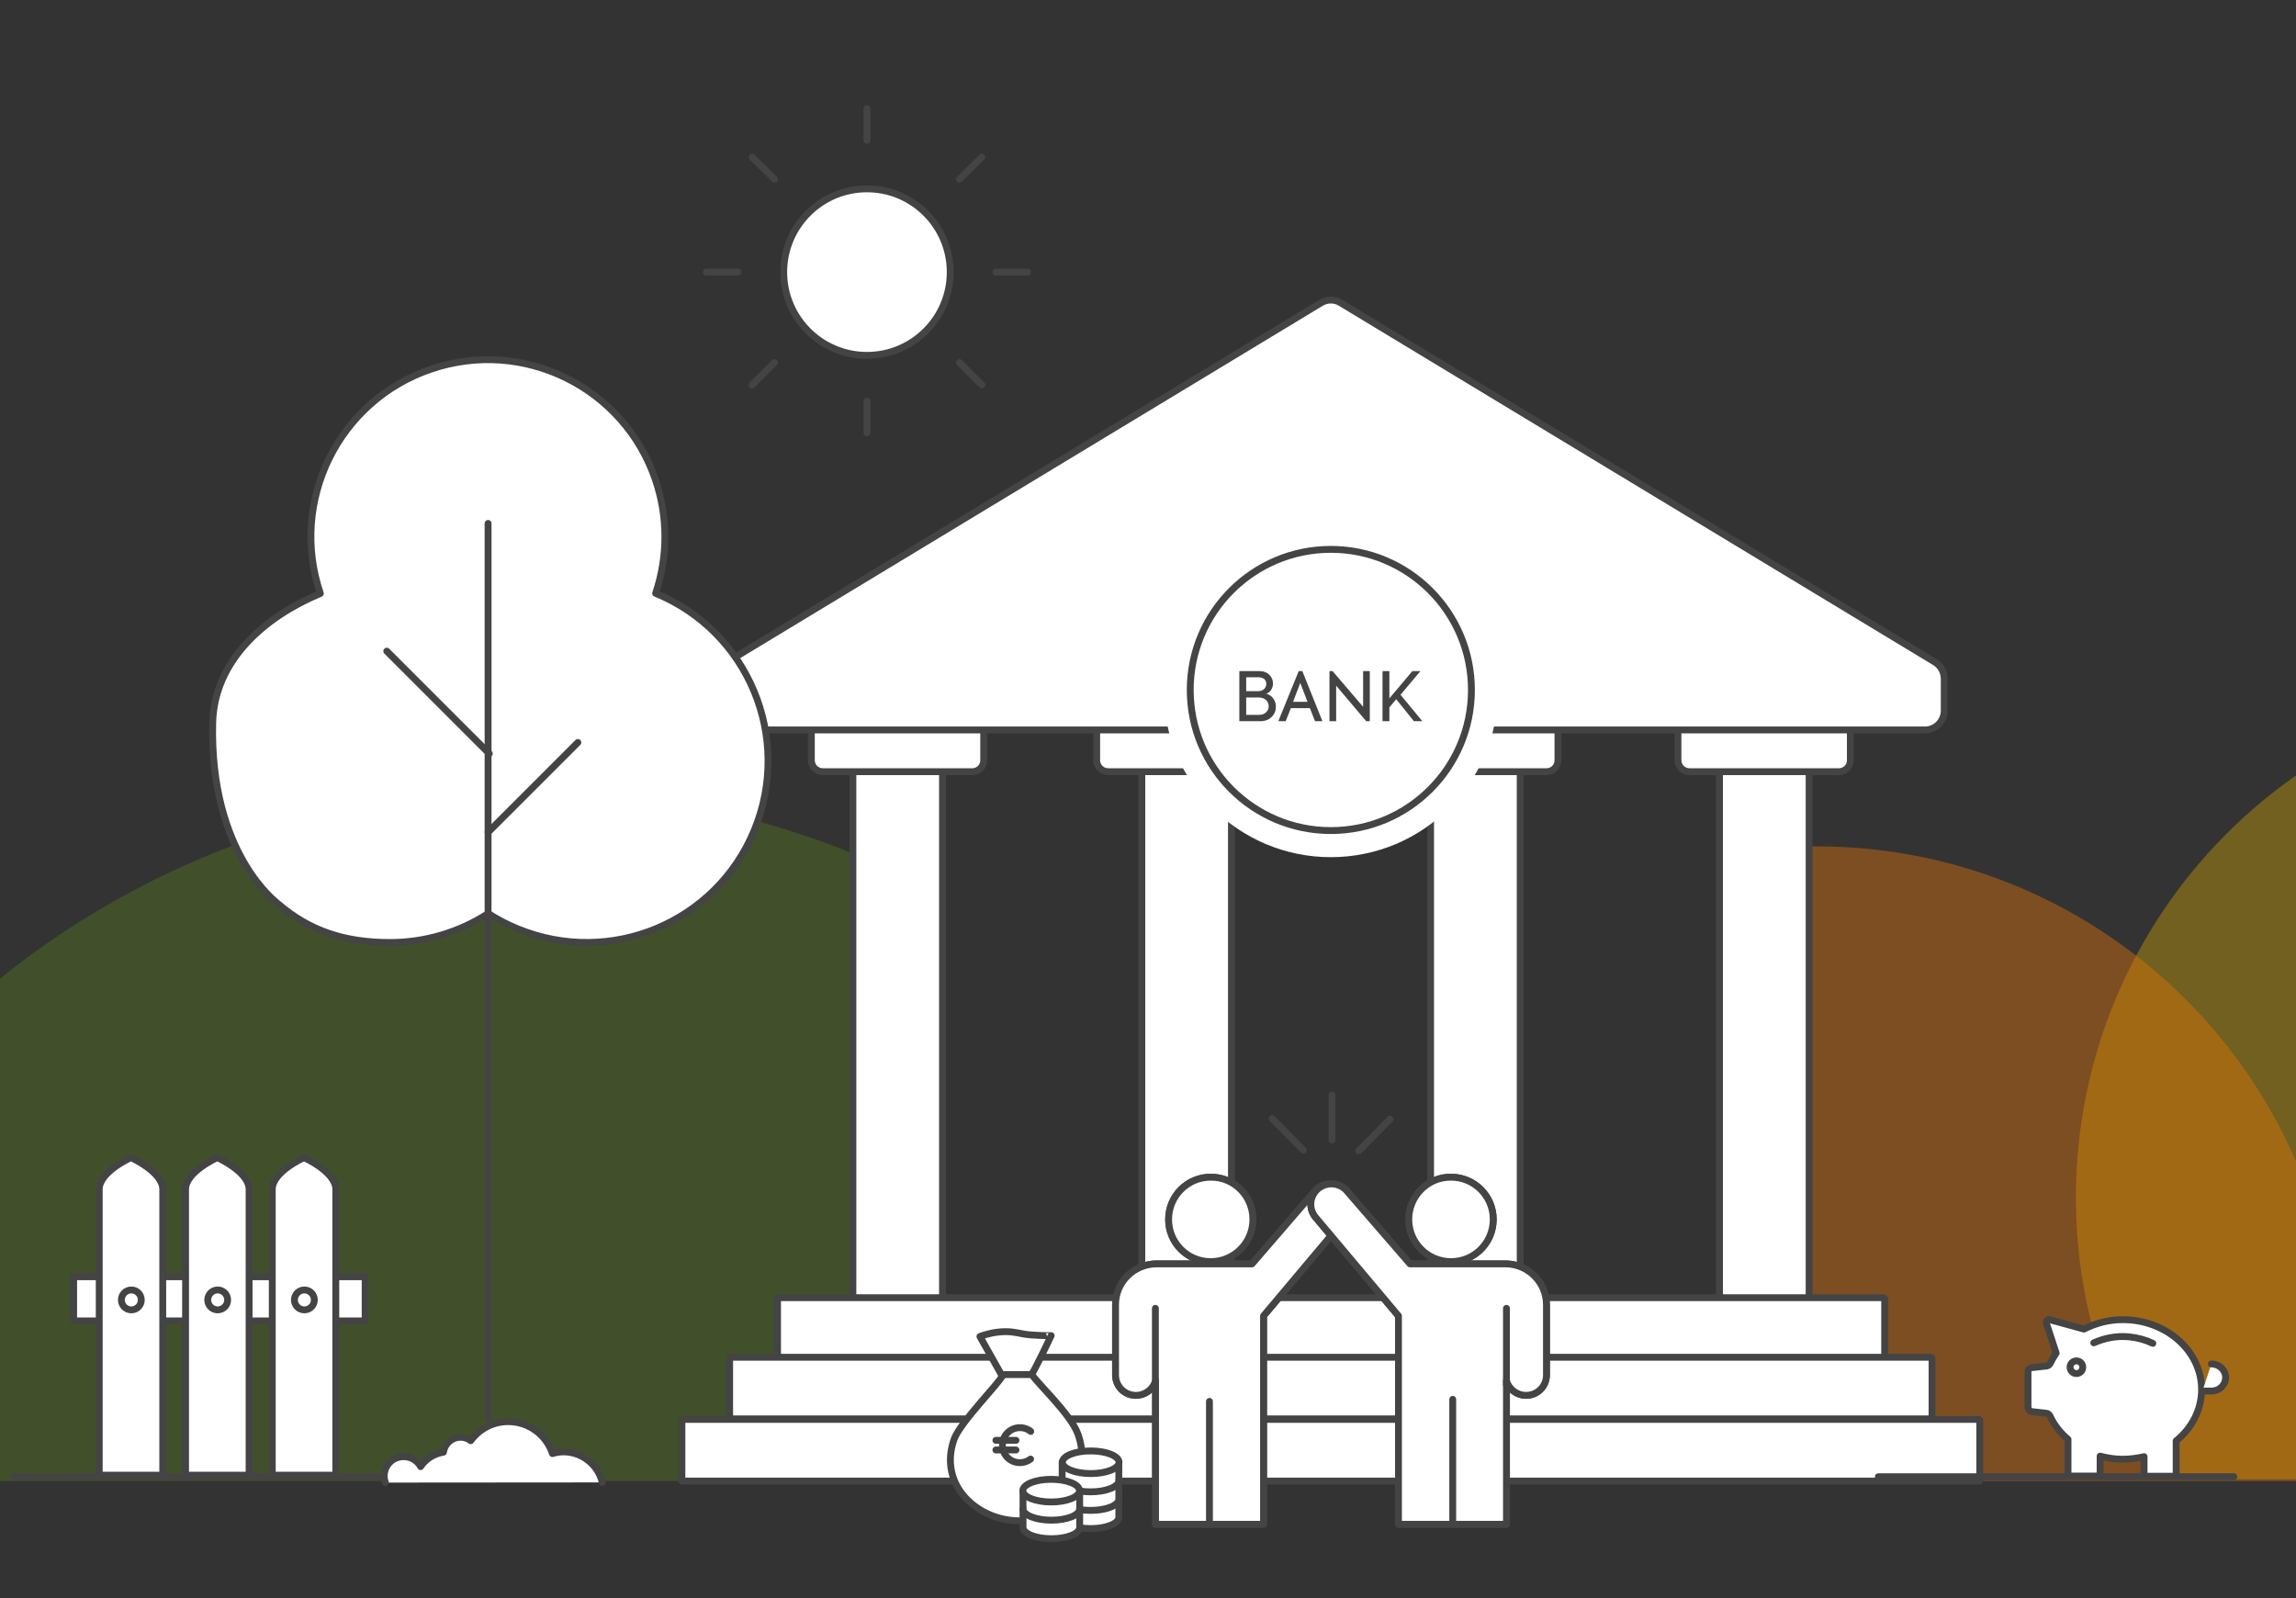 <?xml version="1.0" encoding="utf-8"?>
<!-- Generator: Adobe Illustrator 27.0.1, SVG Export Plug-In . SVG Version: 6.00 Build 0)  -->
<!DOCTYPE svg PUBLIC "-//W3C//DTD SVG 1.1//EN" "http://www.w3.org/Graphics/SVG/1.1/DTD/svg11.dtd">
<svg version="1.1" id="Ebene_1" xmlns:x="http://ns.adobe.com/Extensibility/1.0/" xmlns:i="http://ns.adobe.com/AdobeIllustrator/10.0/" xmlns:graph="http://ns.adobe.com/Graphs/1.0/"
	 xmlns="http://www.w3.org/2000/svg" xmlns:xlink="http://www.w3.org/1999/xlink" x="0px" y="0px" viewBox="0 0 1337.4 931"
	 style="enable-background:new 0 0 1337.4 931;" xml:space="preserve">
<rect x="0" y="0" width="1337.4" height="931" fill="#333333" stroke="none"/>
<style type="text/css">
	.st0{opacity:0.4;fill:#CEA302;enable-background:new    ;}
	.st1{opacity:0.4;fill:#EC7705;enable-background:new    ;}
	.st2{opacity:0.4;fill:#557B20;enable-background:new    ;}
	.st3{fill:#FFFFFF;stroke:#444444;stroke-width:4;stroke-linecap:round;stroke-linejoin:round;}
	.st4{fill:none;stroke:#444444;stroke-width:4;stroke-linecap:round;stroke-linejoin:round;}
	.st5{fill:#FFFFFF;stroke:#444444;stroke-width:4;stroke-linecap:round;stroke-linejoin:round;stroke-miterlimit:4;}
	.st6{fill:#FFFFFF;}
	.st7{fill:#444444;}
</style>
<path class="st0" d="M1209.2,697.4c-0.1,58.3,16.9,115.5,49.1,164.2h466.6V490.1c-54.4-56.9-131.1-92.3-216.2-92.3
	C1343.3,397.9,1209.3,532,1209.2,697.4z"/>
<path class="st1" d="M1058.1,493c-0.9,0-1.9,0-2.8,0v369.7h299.8c4.8-21.6,7.1-43.7,7.1-65.9C1362.2,629,1225.8,493,1058.1,493z"/>
<g>
	<path class="st2" d="M519.2,506.9c-63.5-29.5-134.2-46-208.9-46c-241.7,0-442.9,172.9-486.9,401.8h695.8V506.9L519.2,506.9z"/>
</g>
<g>
	<rect x="42.9" y="743.7" class="st3" width="169.8" height="25.7"/>
	<g>
		<path class="st3" d="M95,859.3H57.8V692.8c0-10.3,18.5-18.5,18.5-18.5l0,0c0,0,18.5,8.3,18.5,18.5v166.5H95z"/>
		<circle class="st3" cx="76.5" cy="757.2" r="5.8"/>
	</g>
	<g>
		<path class="st3" d="M145.3,859.3h-37.2V692.8c0-10.3,18.5-18.5,18.5-18.5l0,0c0,0,18.5,8.3,18.5,18.5v166.5H145.3z"/>
		<circle class="st3" cx="126.8" cy="757.2" r="5.8"/>
	</g>
	<g>
		<path class="st3" d="M195.8,859.3h-37.2V692.8c0-10.3,18.5-18.5,18.5-18.5l0,0c0,0,18.5,8.3,18.5,18.5v166.5H195.8z"/>
		<circle class="st3" cx="177.3" cy="757.2" r="5.8"/>
	</g>
</g>
<path class="st3" d="M221.5,860.2H8"/>
<path class="st3" d="M192.4,898.5"/>
<path class="st3" d="M195.8,848.9"/>
<g>
	<g>
		<g>
			<rect x="496.8" y="448.6" class="st3" width="52.2" height="319.6"/>
			<path class="st3" d="M566.4,449.5h-87.1c-3.7,0-6.7-3-6.7-6.7v-23.2c0-3.3,2.7-6,6-6H567c3.3,0,6,2.7,6,6v23.2
				C573.1,446.4,570.1,449.5,566.4,449.5z"/>
		</g>
		<g>
			<rect x="665.1" y="448.6" class="st3" width="52.2" height="319.6"/>
		</g>
		<g>
			<rect x="1001.6" y="448.6" class="st3" width="52.2" height="319.6"/>
			<path class="st3" d="M1071.2,449.5h-87.1c-3.7,0-6.7-3-6.7-6.7v-23.2c0-3.3,2.7-6,6-6h88.4c3.3,0,6,2.7,6,6v23.2
				C1077.9,446.4,1074.9,449.5,1071.2,449.5z"/>
		</g>
		<g>
			<rect x="833.3" y="448.6" class="st3" width="52.2" height="319.6"/>
		</g>
	</g>
	<g>
		<path class="st3" d="M1097.1,755.9H453.6c-0.4,0-0.7,0.3-0.7,0.7v35.2h644.9v-35.2C1097.8,756.1,1097.4,755.9,1097.1,755.9z"/>
		<path class="st3" d="M1124.9,790.6H425.7c-0.4,0-0.7,0.3-0.7,0.7v35.2h700.4v-35.2C1125.5,790.9,1125.2,790.6,1124.9,790.6z"/>
		<path class="st3" d="M1152.6,826.8H397.9c-0.4,0-0.7,0.3-0.7,0.7v35.2h756v-35.2C1153.3,827.1,1153,826.8,1152.6,826.8z"/>
	</g>
	<g>
		<g>
			<path class="st3" d="M596.5,777.1c-5.7-1.1-8.7-1.8-14.7-1.2s-11,2.6-11,2.6l12.1,21.5c0,0,0.9,3.6,7.7,3.4
				c6.7-0.2,8,0.5,9.7-1.8c2.4-3.2,12-23.6,12-23.6S602.3,778.1,596.5,777.1z"/>
			<path class="st3" d="M597.2,884.5c19.6-4.9,40.1-23.5,30.6-49.4c-4.3-11.5-23.9-29.7-26.7-34.4h-16.8c-1.8,4.7-25,27.6-28.6,37.8
				c-10.6,30.4,20.8,52.8,47.7,46.2L597.2,884.5z"/>
			<g>
				<path class="st3" d="M600.4,833.8c-0.5-0.4-1.1-0.8-1.7-1.1c-1.4-0.7-2.9-1.1-4.6-1.1c-5.6,0-10.2,4.5-10.2,10.2
					s4.5,10.2,10.2,10.2c2.4,0,4.5-0.8,6.2-2.1"/>
				<g>
					<line class="st4" x1="580.1" y1="839" x2="591.8" y2="839"/>
					<line class="st4" x1="580.1" y1="844.6" x2="591.8" y2="844.6"/>
				</g>
			</g>
		</g>
		<g>
			<g>
				<path class="st3" d="M651.7,862.4v21.4c0,3.7-7.4,6.6-16.5,6.6s-16.5-3-16.5-6.7v-21.4"/>
				<path class="st3" d="M651.7,873c0,3.7-7.4,6.6-16.5,6.6s-16.5-3-16.5-6.7"/>
				
					<ellipse transform="matrix(1.333280e-03 -1 1 1.333280e-03 -228.012 1496.427)" class="st5" cx="635.2" cy="862.4" rx="6.6" ry="16.5"/>
			</g>
			<g>
				<path class="st3" d="M651.7,851.8v21.4c0,3.7-7.4,6.6-16.5,6.6s-16.5-3-16.5-6.7v-21.4"/>
				<path class="st3" d="M651.7,862.4c0,3.7-7.4,6.6-16.5,6.6s-16.5-3-16.5-6.7"/>
				
					<ellipse transform="matrix(1.333280e-03 -1 1 1.333280e-03 -217.317 1485.918)" class="st5" cx="635.3" cy="851.8" rx="6.6" ry="16.5"/>
			</g>
		</g>
		<g>
			<path class="st3" d="M628.9,868.3v21.4c0,3.7-7.4,6.6-16.5,6.6s-16.5-3-16.5-6.6v-21.4"/>
			<path class="st3" d="M628.9,878.9c0,3.7-7.4,6.6-16.5,6.6s-16.5-3-16.5-6.6"/>
			<ellipse class="st3" cx="612.3" cy="868.3" rx="16.5" ry="6.6"/>
		</g>
	</g>
	<g>
		<g>
			<path id="Pfad_262" class="st3" d="M729.8,710.3c0,13.6-11,24.6-24.6,24.6s-24.5-11-24.5-24.6s11-24.6,24.5-24.6l0,0
				C719,685.6,729.8,696.8,729.8,710.3"/>
			<path id="Pfad_263" class="st3" d="M729.8,710.3c0,13.6-11,24.6-24.6,24.6s-24.5-11-24.5-24.6s11-24.6,24.5-24.6l0,0
				C719,685.6,729.8,696.8,729.8,710.3z"/>
			<path id="Pfad_264" class="st3" d="M782.8,692.5c-5.1-4.3-12.6-3.7-16.9,1.3l-36.6,42.4h-56.1l0,0c-12.9,0.3-23.4,10.8-23.4,23.7
				v41c0,6.7,5.3,11.9,11.9,11.9l0,0c5.2,0,10-3.5,11.4-8.6v83.7H736V766.5l48.1-57.2C788.3,704.4,787.8,696.9,782.8,692.5
				L782.8,692.5"/>
			<path id="Pfad_265" class="st3" d="M782.8,692.5c-5.1-4.3-12.6-3.7-16.9,1.3l-36.6,42.4h-56.1l0,0c-12.9,0.3-23.4,10.8-23.4,23.7
				v41c0,6.7,5.3,11.9,11.9,11.9l0,0c5.2,0,10-3.5,11.4-8.6v83.7H736V766.5l48.1-57.2C788.3,704.4,787.8,696.9,782.8,692.5
				L782.8,692.5z"/>
			<path id="Pfad_266" class="st3" d="M704.5,816.3V888"/>
		</g>
		<path id="Pfad_268" class="st3" d="M673,806.8v-44.7"/>
		<g>
			<path id="Pfad_269" class="st3" d="M820.6,710.3c0,13.6,11,24.6,24.6,24.6s24.6-11,24.6-24.6s-11-24.6-24.6-24.6l0,0
				C831.5,685.6,820.6,696.8,820.6,710.3"/>
			<path id="Pfad_270" class="st3" d="M820.6,710.3c0,13.6,11,24.6,24.6,24.6s24.6-11,24.6-24.6s-11-24.6-24.6-24.6l0,0
				C831.5,685.6,820.6,696.8,820.6,710.3z"/>
			<path id="Pfad_271" class="st3" d="M767.7,692.5c5.1-4.3,12.6-3.7,16.9,1.3l36.7,42.4h56.1l0,0c12.9,0.3,23.3,10.8,23.4,23.7v41
				c0,6.7-5.3,11.9-11.9,11.9c-5.2,0-10-3.5-11.4-8.6v83.7h-62.9V766.5l-48.1-57.2C762.2,704.4,762.6,696.9,767.7,692.5L767.7,692.5
				"/>
			<path id="Pfad_272" class="st3" d="M767.7,692.5c5.1-4.3,12.6-3.7,16.9,1.3l36.7,42.4h56.1l0,0c12.9,0.3,23.3,10.8,23.4,23.7v41
				c0,6.7-5.3,11.9-11.9,11.9c-5.2,0-10-3.5-11.4-8.6v83.7h-62.9V766.5l-48.1-57.2C762.2,704.4,762.6,696.9,767.7,692.5L767.7,692.5
				z"/>
			<path id="Pfad_273" class="st3" d="M846.2,815.1v72.2"/>
		</g>
		<path id="Pfad_275" class="st3" d="M877.5,806.8v-44.7"/>
		<g>
			<path id="Pfad_276" class="st3" d="M759.2,670L741,651.5 M791.5,670.4l18.2-18.5 M775.9,664.1v-26.3"/>
		</g>
	</g>
	<path class="st3" d="M732.6,449.5h-87.1c-3.7,0-6.7-3-6.7-6.7v-23.2c0-3.3,2.7-6,6-6h88.4c3.3,0,6,2.7,6,6v23.2
		C739.3,446.4,736.4,449.5,732.6,449.5z"/>
	<path class="st3" d="M900.9,449.5h-87.1c-3.7,0-6.7-3-6.7-6.7v-23.2c0-3.3,2.7-6,6-6h88.4c3.3,0,6,2.7,6,6v23.2
		C907.6,446.4,904.6,449.5,900.9,449.5z"/>
	<path class="st3" d="M769.3,176.5L423.4,385.7c-3.4,2.1-5.4,5.7-5.4,9.7v18.5c0,6.3,5.1,11.3,11.3,11.3h691.9
		c6.3,0,11.3-5.1,11.3-11.3v-18.5c0-4-2.1-7.7-5.4-9.7l-346-209.2C777.5,174.2,773,174.2,769.3,176.5z"/>
	<g>
		<g>
			<g>
				<circle class="st6" cx="775.2" cy="401.9" r="97.4"/>
				<g>
					<ellipse class="st3" cx="775.2" cy="401.9" rx="81.9" ry="81.9"/>
				</g>
			</g>
		</g>
		<g>
			<path class="st7" d="M737.6,404.1c1.8,0.5,3.1,1.4,4.1,2.8s1.5,3,1.5,4.8c0,2.3-0.8,4.3-2.5,5.9c-1.6,1.7-3.8,2.5-6.7,2.5h-12.1
				v-29.2h11.6c2.5,0,4.5,0.8,5.9,2.2c1.5,1.5,2.1,3.1,2.1,5.1c0,1.4-0.4,2.5-1.1,3.7C739.8,402.9,738.8,403.6,737.6,404.1z
				 M733,394.5h-7.1v8.1h7c1.4,0,2.5-0.4,3.4-1.2c0.8-0.8,1.3-1.8,1.3-3.1c0-1.1-0.4-2-1.2-2.8C735.4,394.9,734.4,394.5,733,394.5z
				 M725.9,416.4h7.5c1.8,0,3.1-0.5,4.1-1.5s1.5-2.1,1.5-3.4c0-1.5-0.5-2.7-1.5-3.7c-1.1-1-2.5-1.5-4.2-1.5h-7.4L725.9,416.4
				L725.9,416.4z"/>
			<path class="st7" d="M770.3,420.1H766l-3-7.6h-11.1l-3,7.6h-4.3l11.9-29.2h2.1L770.3,420.1z M761.6,408.8l-4.2-11l-4.2,11H761.6z
				"/>
			<path class="st7" d="M794,411.7v-20.8h3.9v29.2h-2.1l-17.5-20.7v20.7h-3.9v-29.2h1.8L794,411.7z"/>
			<path class="st7" d="M828.5,420.1h-4.9l-10.3-12.8l-4,4.7v8.1h-4v-29.2h4v15.9l13.4-15.9h4.7l-11.6,13.8L828.5,420.1z"/>
		</g>
	</g>
</g>
<g>
	<path class="st3" d="M1181.3,799.1v7.2v6v7.2c0,1.5,1.1,2.7,2.5,2.8l8.1,0.9c1,0.1,1.8,0.7,2.2,1.6c2.4,5.2,6,9.8,10.5,13.6v21.4
		h18.7v-11.6c4.2,1.1,8.6,1.8,13.2,1.8c4.3,0,8.4-0.6,12.4-1.5v11.4h18.7v-20.6c9.1-7.4,14.8-18.1,14.8-29.9
		c0-22.5-20.6-40.7-45.9-40.7c-8.3,0-15.9,2.1-22.6,5.5l-20-5.5c-1.2-0.3-2.3,0.9-1.9,2.1l5.7,17.4c-1.3,1.9-2.4,3.8-3.4,5.9
		c-0.4,0.9-1.3,1.5-2.2,1.6l-8.1,0.9C1182.4,796.6,1181.3,797.7,1181.3,799.1z"/>
	<path class="st3" d="M1254,782.5c-4.2-2-8.8-3.3-13.8-3.8c-7.3-0.7-14.3,0.7-20.6,3.5"/>
	<circle class="st3" cx="1209.5" cy="796.4" r="3.7"/>
	<path class="st3" d="M1288.1,794.5c4.6,0,8.3,3.5,8.3,7.9l0,0c0,4.4-3.7,7.9-8.3,7.9h-5.2"/>
</g>
<path class="st3" d="M1301.2,860.2h-207.1"/>
<g>
	<g>
		<g>
			<path class="st3" d="M350.8,863.5c-2.4-10.2-11.7-17.8-22.6-17.8c-2.2,0-4.4,0.4-6.4,1c-3.6-10.8-13.7-18.6-25.8-18.6
				c-9,0-16.9,4.4-21.8,11.1c-1.6-1.3-3.7-2-5.9-2c-5.1,0-9.3,3.8-10,8.7c-5.5,0.9-10.3,3.9-13.3,8.4c-1.9-3.5-5.6-5.8-9.9-5.8
				c-6.3,0-11.3,5-11.3,11.3c0,1.3,0.2,2.6,0.7,3.8"/>
		</g>
		<g>
			<path id="Pfad_1909_00000068666232818921033350000010982250103908559491_" class="st3" d="M123.9,421
				c0.9-36.2,30.1-61.7,62.7-75.3c-18.3-53.9,10.6-112.4,64.5-130.7s112.4,10.6,130.7,64.5c7.3,21.4,7.3,44.7,0.1,66.1
				c54,22.2,79.7,83.9,57.5,137.9s-83.9,79.7-137.9,57.5c-5.9-2.4-11.7-5.4-17.1-8.9c-17,11-36.9,16.9-57.2,16.9
				c-26.4,0-46.9-6.7-65.4-22.7C161.8,526.2,122,497.6,123.9,421"/>
			
				<line id="Linie_248_00000137814692091715114760000005436553004527713929_" class="st4" x1="284.3" y1="304.9" x2="284.3" y2="825.9"/>
			
				<line id="Linie_250_00000130623665869636367850000004177289119336306838_" class="st4" x1="336.6" y1="432.5" x2="284.3" y2="484.8"/>
			
				<line id="Linie_252_00000144323291470458876550000017365978848181152408_" class="st4" x1="225.3" y1="379.3" x2="285" y2="439"/>
		</g>
	</g>
</g>
<g>
	<ellipse id="Ellipse_85" class="st3" cx="505" cy="158.5" rx="48.5" ry="48.5"/>
	<line id="Linie_264" class="st4" x1="505" y1="63.3" x2="505" y2="81.7"/>
	<line id="Linie_265" class="st4" x1="411.5" y1="158.5" x2="429.9" y2="158.5"/>
	<line id="Linie_266" class="st4" x1="505" y1="252.1" x2="505" y2="233.7"/>
	<line id="Linie_267" class="st4" x1="438.1" y1="224.2" x2="451.1" y2="211.2"/>
	<line id="Linie_268" class="st4" x1="438.1" y1="91.5" x2="451.1" y2="104.4"/>
	<line id="Linie_269" class="st4" x1="598.5" y1="158.5" x2="580.1" y2="158.5"/>
	<line id="Linie_270" class="st4" x1="571.9" y1="224.2" x2="558.9" y2="211.2"/>
	<line id="Linie_271" class="st4" x1="571.9" y1="91.5" x2="558.9" y2="104.4"/>
</g>
</svg>
